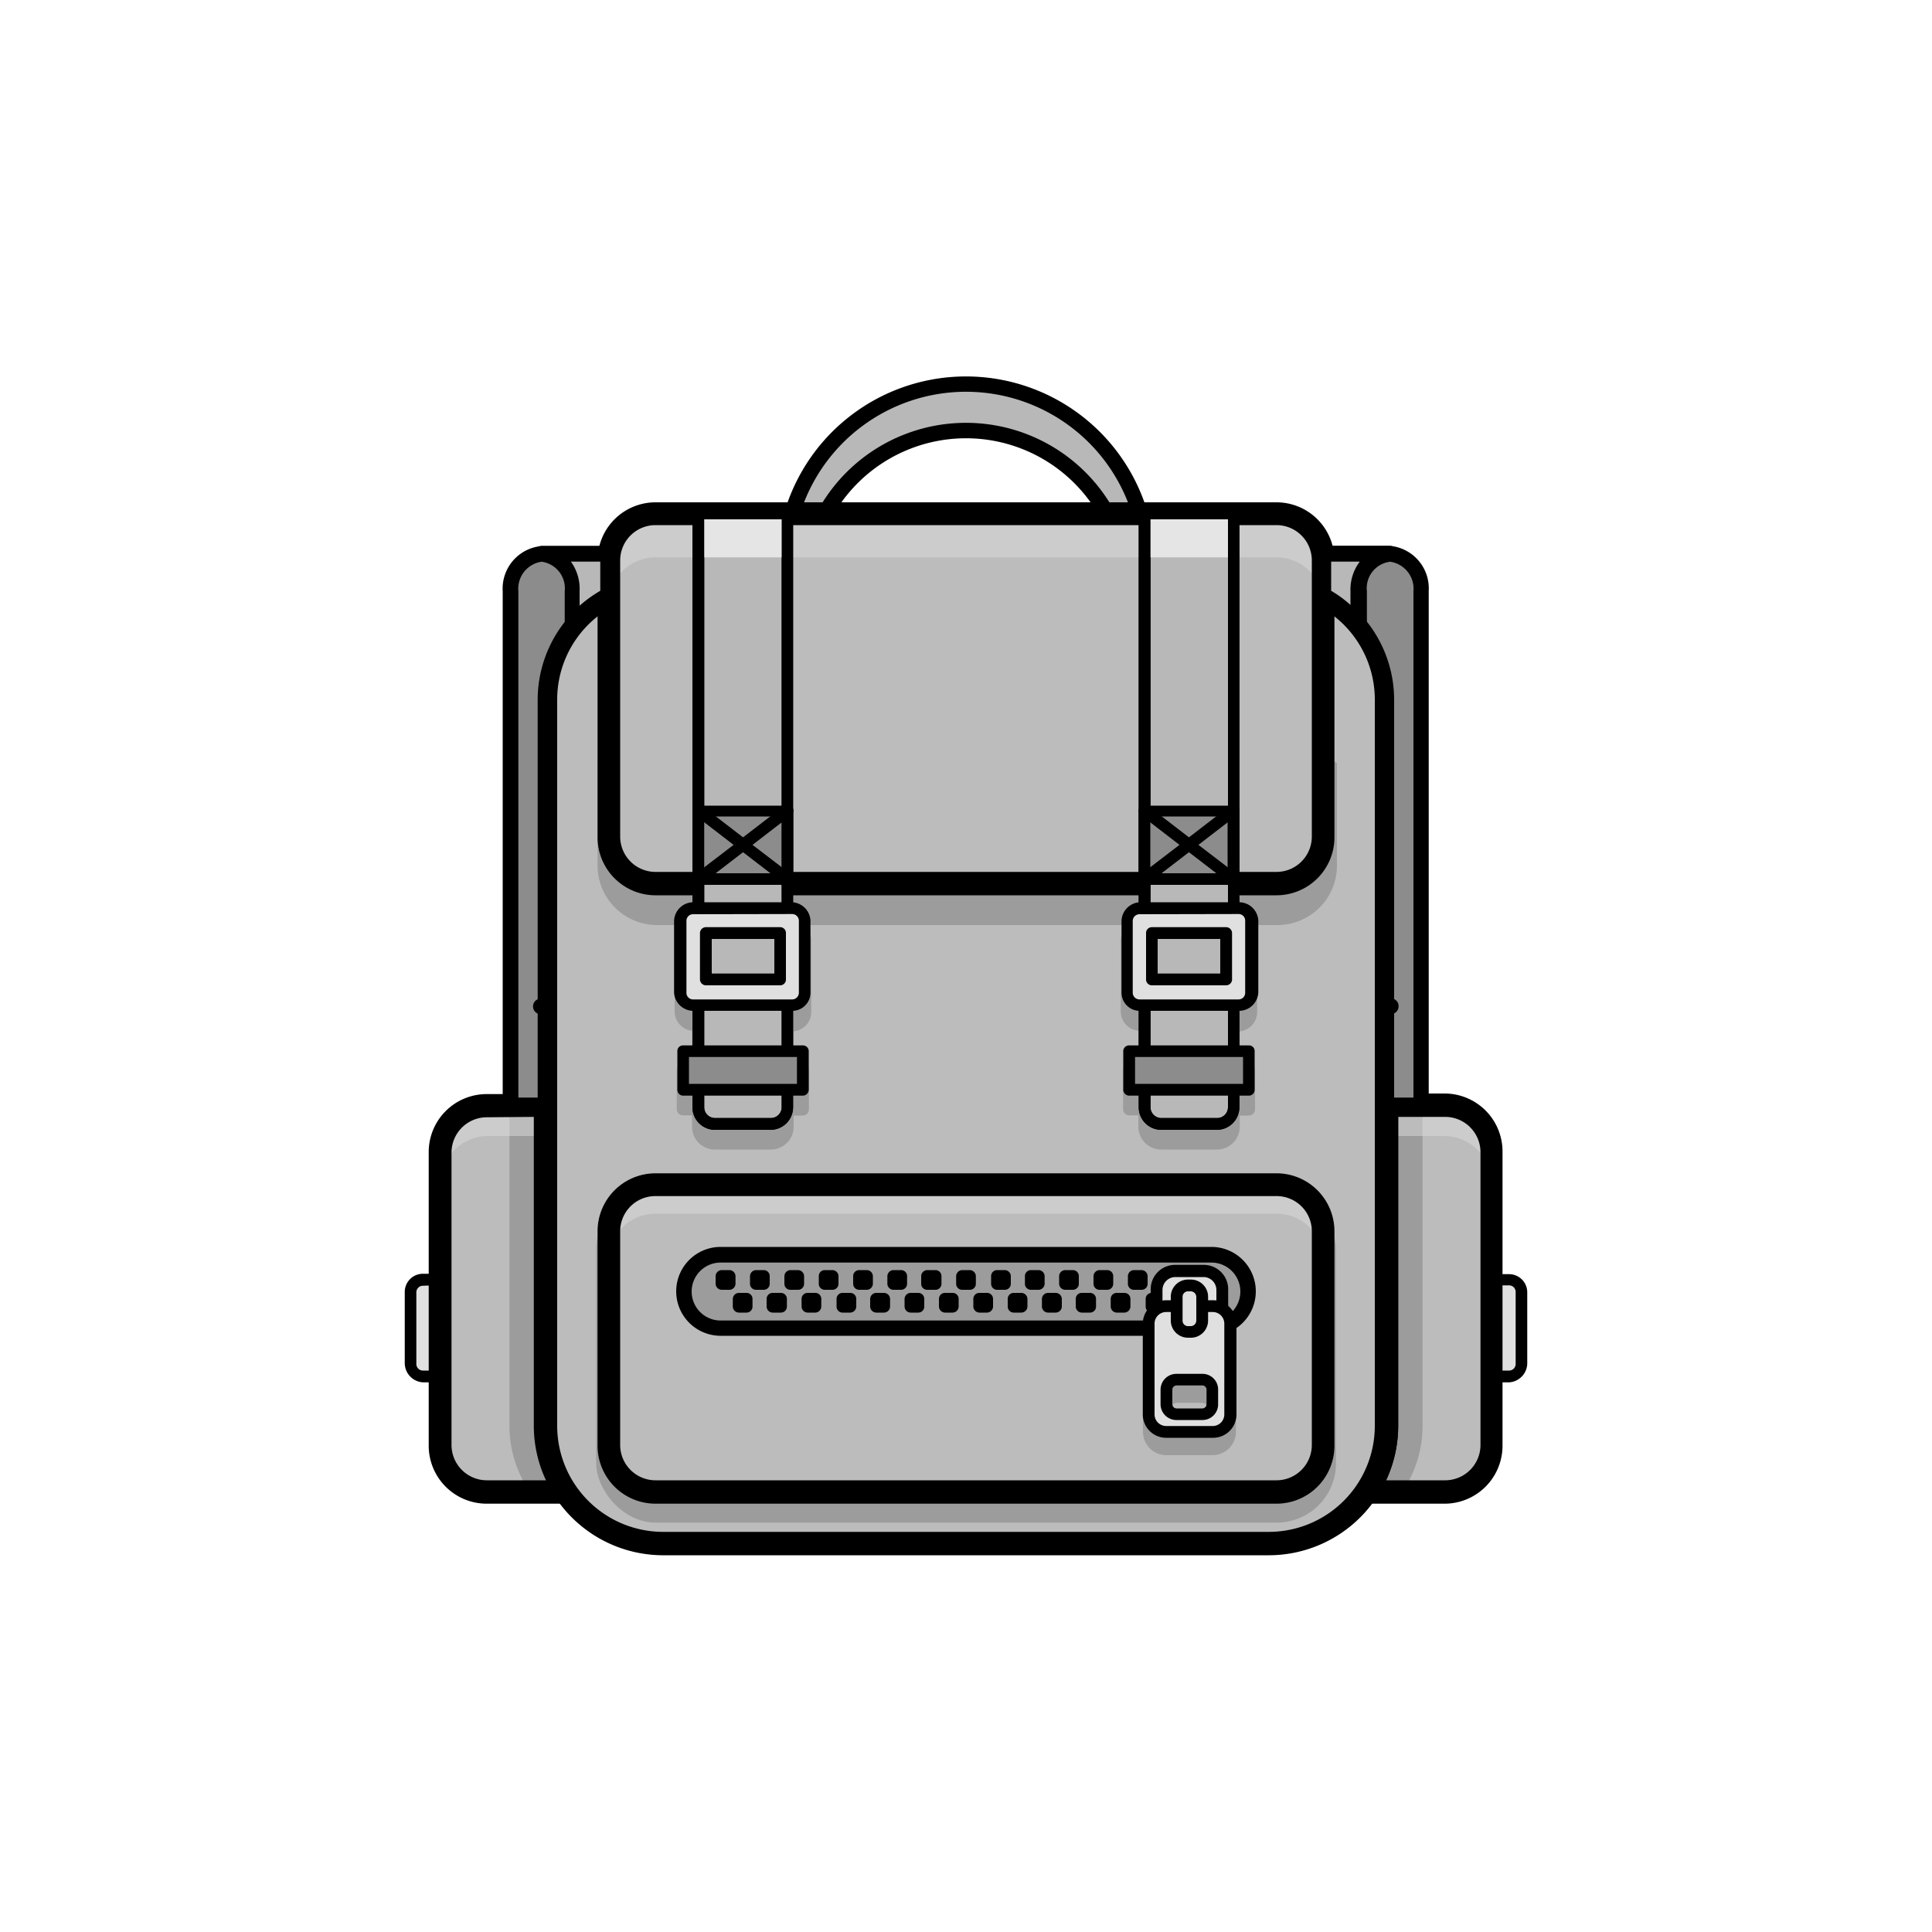 <svg id="Layer_1" data-name="Layer 1" xmlns="http://www.w3.org/2000/svg" viewBox="0 0 100 100"><defs><style>.cls-1{fill:#b8b8b8;}.cls-1,.cls-12,.cls-2,.cls-3,.cls-4,.cls-6,.cls-8{fill-rule:evenodd;}.cls-2,.cls-5{fill:#bcbcbc;}.cls-3,.cls-7{fill:#9c9c9c;}.cls-4{fill:#ccc;}.cls-6,.cls-9{fill:#e0e0e0;}.cls-10{fill:#e5e5e5;}.cls-11,.cls-12{fill:#8c8c8c;}</style></defs><path class="cls-1" d="M50,19.9a9.41,9.41,0,0,1,9.14,7.2H57.56a8.35,8.35,0,0,0-15.12,0H40.86A9.41,9.41,0,0,1,50,19.9Z"/><path d="M59.14,27.5H57.56a.41.41,0,0,1-.37-.23,7.93,7.93,0,0,0-14.38,0,.41.41,0,0,1-.37.23H40.86a.42.42,0,0,1-.32-.15.4.4,0,0,1-.07-.35,9.8,9.8,0,0,1,19.06,0,.4.4,0,0,1-.07.35A.42.42,0,0,1,59.14,27.5Zm-1.33-.81h.81a9,9,0,0,0-17.24,0h.81a8.75,8.75,0,0,1,15.62,0Z"/><path class="cls-2" d="M71.76,57.21h3a2.43,2.43,0,0,1,2.42,2.42V74.8a2.43,2.43,0,0,1-2.42,2.42h-4.1a6.06,6.06,0,0,0,1.05-3.41Z"/><path class="cls-3" d="M71.76,57.21h1.87v16.6a6,6,0,0,1-1.06,3.41H70.71a6.06,6.06,0,0,0,1.05-3.41Z"/><path class="cls-4" d="M71.76,57.21h3a2.43,2.43,0,0,1,2.42,2.42v1.6a2.43,2.43,0,0,0-2.42-2.43h-3Z"/><rect class="cls-5" x="71.76" y="57.21" width="1.87" height="1.59"/><path class="cls-6" d="M77.23,66.23h.88a.64.64,0,0,1,.64.64V70.6a.65.65,0,0,1-.64.65h-.88Z"/><path d="M78.11,71.55h-.88a.31.31,0,0,1-.3-.3v-5a.3.3,0,0,1,.3-.3h.88a.94.94,0,0,1,.94.94V70.6A1,1,0,0,1,78.11,71.55Zm-.57-.61h.57a.34.34,0,0,0,.34-.34V66.87a.34.34,0,0,0-.34-.34h-.57Z"/><path d="M74.81,77.83h-4.1a.61.61,0,0,1-.54-.32.62.62,0,0,1,0-.63,5.43,5.43,0,0,0,1-3.07V57.21a.6.6,0,0,1,.6-.61h3a3,3,0,0,1,3,3V74.8A3,3,0,0,1,74.81,77.83Zm-3.07-1.21h3.07a1.83,1.83,0,0,0,1.82-1.82V59.63a1.83,1.83,0,0,0-1.82-1.82H72.37v16A6.63,6.63,0,0,1,71.74,76.62Z"/><rect class="cls-5" x="28.24" y="30.12" width="43.52" height="49.78" rx="6.09"/><path d="M65.68,80.5H34.32a6.7,6.7,0,0,1-6.69-6.69V36.21a6.7,6.7,0,0,1,6.69-6.69H65.68a6.7,6.7,0,0,1,6.69,6.69v37.6A6.7,6.7,0,0,1,65.68,80.5ZM34.32,30.73a5.48,5.48,0,0,0-5.48,5.48v37.6a5.49,5.49,0,0,0,5.48,5.48H65.68a5.49,5.49,0,0,0,5.48-5.48V36.21a5.48,5.48,0,0,0-5.48-5.48Z"/><rect class="cls-7" x="30.86" y="61.6" width="38.29" height="17.21" rx="3.07"/><rect class="cls-5" x="31.5" y="61.3" width="37" height="15.92" rx="2.43"/><path class="cls-3" d="M60.36,68.22h2.41a1.2,1.2,0,0,1,1.2,1.2v4.69a1.21,1.21,0,0,1-1.2,1.21H60.36a1.21,1.21,0,0,1-1.2-1.21V69.42a1.2,1.2,0,0,1,1.2-1.2Zm1.88,4.39H60.89a.24.24,0,0,0-.16.07.2.2,0,0,0-.06.15v.76a.23.23,0,0,0,.06.16.24.24,0,0,0,.16.07h1.35a.21.21,0,0,0,.15-.07.24.24,0,0,0,.07-.16v-.76a.24.24,0,0,0-.22-.22Z"/><path class="cls-3" d="M37.3,64.94H62.7a1.9,1.9,0,0,1,1.89,1.9h0a1.9,1.9,0,0,1-1.89,1.9H37.3a1.9,1.9,0,0,1-1.89-1.9h0A1.9,1.9,0,0,1,37.3,64.94Z"/><path d="M62.7,69.14H37.3a2.3,2.3,0,0,1,0-4.6H62.7a2.3,2.3,0,0,1,0,4.6ZM37.3,65.35a1.49,1.49,0,0,0,0,3H62.7a1.49,1.49,0,0,0,0-3Z"/><path class="cls-8" d="M37.36,65.74h.39a.32.32,0,0,1,.32.32v.39a.32.32,0,0,1-.32.31h-.39a.32.32,0,0,1-.32-.31v-.39a.32.32,0,0,1,.32-.32Zm1.78,0h.39a.31.31,0,0,1,.31.32v.39a.31.31,0,0,1-.31.31h-.39a.31.31,0,0,1-.32-.31v-.39a.32.32,0,0,1,.32-.32Zm1.78,0h.38a.32.32,0,0,1,.32.32v.39a.31.31,0,0,1-.32.31h-.38a.31.31,0,0,1-.32-.31v-.39a.32.32,0,0,1,.32-.32Zm1.77,0h.39a.32.32,0,0,1,.32.32v.39a.31.31,0,0,1-.32.31h-.39a.31.31,0,0,1-.31-.31v-.39a.31.31,0,0,1,.31-.32Zm1.78,0h.39a.32.32,0,0,1,.32.32v.39a.32.32,0,0,1-.32.31h-.39a.31.31,0,0,1-.31-.31v-.39a.31.31,0,0,1,.31-.32Zm1.78,0h.39a.31.31,0,0,1,.31.32v.39a.31.31,0,0,1-.31.31h-.39a.32.32,0,0,1-.32-.31v-.39a.32.32,0,0,1,.32-.32Zm1.78,0h.39a.31.31,0,0,1,.31.32v.39a.31.31,0,0,1-.31.31H48a.31.31,0,0,1-.32-.31v-.39a.32.32,0,0,1,.32-.32Zm1.78,0h.38a.32.32,0,0,1,.32.32v.39a.31.31,0,0,1-.32.31h-.38a.31.31,0,0,1-.32-.31v-.39a.32.32,0,0,1,.32-.32Zm1.77,0H52a.32.32,0,0,1,.32.32v.39a.31.31,0,0,1-.32.31h-.39a.31.31,0,0,1-.31-.31v-.39a.31.31,0,0,1,.31-.32Zm1.78,0h.39a.32.32,0,0,1,.32.32v.39a.32.32,0,0,1-.32.31h-.39a.31.31,0,0,1-.31-.31v-.39a.31.31,0,0,1,.31-.32Zm1.78,0h.39a.31.31,0,0,1,.31.32v.39a.31.31,0,0,1-.31.31h-.39a.32.32,0,0,1-.32-.31v-.39a.32.32,0,0,1,.32-.32Zm1.78,0h.39a.31.31,0,0,1,.31.32v.39a.31.31,0,0,1-.31.31h-.39a.31.31,0,0,1-.32-.31v-.39a.32.32,0,0,1,.32-.32Zm1.78,0h.38a.32.32,0,0,1,.32.32v.39a.31.31,0,0,1-.32.31H58.7a.31.31,0,0,1-.32-.31v-.39a.32.32,0,0,1,.32-.32Zm1.77,0h.39a.32.32,0,0,1,.32.32v.39a.31.31,0,0,1-.32.31h-.39a.31.31,0,0,1-.31-.31v-.39a.31.31,0,0,1,.31-.32Zm1.78,0h.39a.32.32,0,0,1,.32.32v.39a.32.32,0,0,1-.32.31h-.39a.32.32,0,0,1-.32-.31v-.39A.32.32,0,0,1,62.25,65.74Z"/><path class="cls-8" d="M38.25,66.92h.39a.31.31,0,0,1,.31.31v.39a.31.31,0,0,1-.31.32h-.39a.32.32,0,0,1-.32-.32v-.39a.32.32,0,0,1,.32-.31Zm1.78,0h.39a.31.31,0,0,1,.31.31v.39a.31.31,0,0,1-.31.32H40a.32.32,0,0,1-.32-.32v-.39a.31.31,0,0,1,.32-.31Zm1.78,0h.38a.31.31,0,0,1,.32.31v.39a.32.32,0,0,1-.32.32h-.38a.32.32,0,0,1-.32-.32v-.39a.31.31,0,0,1,.32-.31Zm1.77,0H44a.31.31,0,0,1,.32.31v.39a.32.32,0,0,1-.32.32h-.39a.31.31,0,0,1-.31-.32v-.39a.31.31,0,0,1,.31-.31Zm1.78,0h.39a.32.32,0,0,1,.32.31v.39a.32.32,0,0,1-.32.32h-.39a.32.32,0,0,1-.32-.32v-.39a.32.32,0,0,1,.32-.31Zm1.78,0h.39a.31.31,0,0,1,.31.31v.39a.31.31,0,0,1-.31.32h-.39a.32.32,0,0,1-.32-.32v-.39a.32.32,0,0,1,.32-.31Zm1.78,0h.38a.31.31,0,0,1,.32.31v.39a.32.32,0,0,1-.32.32h-.38a.32.32,0,0,1-.32-.32v-.39a.31.31,0,0,1,.32-.31Zm1.78,0h.38a.31.31,0,0,1,.32.31v.39a.32.32,0,0,1-.32.32H50.7a.32.32,0,0,1-.32-.32v-.39a.31.31,0,0,1,.32-.31Zm1.77,0h.39a.32.32,0,0,1,.32.31v.39a.32.32,0,0,1-.32.32h-.39a.31.31,0,0,1-.31-.32v-.39a.31.31,0,0,1,.31-.31Zm1.78,0h.39a.32.32,0,0,1,.32.31v.39a.32.32,0,0,1-.32.32h-.39a.32.32,0,0,1-.32-.32v-.39a.32.32,0,0,1,.32-.31Zm1.78,0h.39a.31.31,0,0,1,.31.31v.39a.31.31,0,0,1-.31.32H56a.32.32,0,0,1-.32-.32v-.39a.31.31,0,0,1,.32-.31Zm1.78,0h.38a.31.31,0,0,1,.32.31v.39a.32.32,0,0,1-.32.32h-.38a.32.32,0,0,1-.32-.32v-.39a.31.31,0,0,1,.32-.31Zm1.77,0H60a.31.31,0,0,1,.32.31v.39a.32.32,0,0,1-.32.32h-.39a.31.31,0,0,1-.31-.32v-.39a.31.31,0,0,1,.31-.31Zm1.78,0h.39a.32.32,0,0,1,.32.31v.39a.32.32,0,0,1-.32.32h-.39a.31.31,0,0,1-.31-.32v-.39A.31.31,0,0,1,61.36,66.92Z"/><rect class="cls-9" x="59.87" y="65.79" width="3.4" height="3.9" rx="0.96"/><path d="M62.3,70H60.83a1.27,1.27,0,0,1-1.27-1.27v-2a1.26,1.26,0,0,1,1.27-1.26H62.3a1.26,1.26,0,0,1,1.27,1.26v2A1.27,1.27,0,0,1,62.3,70Zm-1.47-3.9a.67.67,0,0,0-.66.66v2a.67.67,0,0,0,.66.67H62.3a.67.67,0,0,0,.66-.67v-2a.67.67,0,0,0-.66-.66Z"/><path class="cls-6" d="M60.36,67.61h2.41a.91.91,0,0,1,.91.91v4.69a.91.91,0,0,1-.91.91H60.36a.91.91,0,0,1-.91-.91V68.52a.91.91,0,0,1,.91-.91Zm.53,3.8a.51.51,0,0,0-.51.51v.77a.51.51,0,0,0,.51.51h1.35a.51.51,0,0,0,.51-.51v-.77a.51.51,0,0,0-.51-.51Z"/><path d="M62.77,74.42H60.36a1.21,1.21,0,0,1-1.21-1.21V68.52a1.22,1.22,0,0,1,1.21-1.22h2.41A1.22,1.22,0,0,1,64,68.52v4.69A1.21,1.21,0,0,1,62.77,74.42Zm-2.41-6.51a.6.6,0,0,0-.6.61v4.69a.6.6,0,0,0,.6.6h2.41a.6.6,0,0,0,.6-.6V68.52a.6.6,0,0,0-.6-.61Zm1.88,5.59H60.89a.82.82,0,0,1-.82-.81v-.77a.82.82,0,0,1,.82-.81h1.35a.81.81,0,0,1,.81.81v.77A.81.81,0,0,1,62.24,73.5Zm-1.35-1.79a.22.22,0,0,0-.21.21v.77a.22.22,0,0,0,.21.21h1.35a.22.22,0,0,0,.21-.21v-.77a.22.22,0,0,0-.21-.21Z"/><rect class="cls-9" x="60.9" y="66.54" width="1.32" height="2.4" rx="0.59"/><path d="M61.64,69.24h-.15a.89.89,0,0,1-.89-.89V67.12a.89.89,0,0,1,.89-.89h.15a.89.89,0,0,1,.89.89v1.23A.89.89,0,0,1,61.64,69.24Zm-.15-2.4a.28.28,0,0,0-.28.28v1.23a.28.28,0,0,0,.28.29h.15a.29.29,0,0,0,.28-.29V67.12a.29.29,0,0,0-.28-.28Z"/><path class="cls-4" d="M33.93,61.3H66.07a2.43,2.43,0,0,1,2.43,2.43v1.51a2.43,2.43,0,0,0-2.43-2.42H33.93a2.43,2.43,0,0,0-2.43,2.42V63.73A2.43,2.43,0,0,1,33.93,61.3Z"/><path d="M66.07,77.83H33.93a3,3,0,0,1-3-3V63.73a3,3,0,0,1,3-3H66.07a3,3,0,0,1,3,3V74.8A3,3,0,0,1,66.07,77.83ZM33.93,61.91a1.82,1.82,0,0,0-1.83,1.82V74.8a1.83,1.83,0,0,0,1.83,1.82H66.07A1.83,1.83,0,0,0,67.9,74.8V63.73a1.82,1.82,0,0,0-1.83-1.82Z"/><path class="cls-3" d="M69.2,39.5v5.31a3.08,3.08,0,0,1-3.07,3.07H64.68a1,1,0,0,1,.39.78v3.72a1,1,0,0,1-.9,1V55.1h.47a.32.32,0,0,1,.32.32v2a.32.32,0,0,1-.32.32h-.47v.59A1.18,1.18,0,0,1,63,59.5H60.1a1.18,1.18,0,0,1-1.18-1.18v-.59h-.47a.32.32,0,0,1-.32-.32v-2a.32.32,0,0,1,.32-.32h.47V53.35a1,1,0,0,1-.91-1V48.66a1,1,0,0,1,.4-.78H41.59a1,1,0,0,1,.4.78v3.72a1,1,0,0,1-.91,1V55.1h.47a.32.32,0,0,1,.32.32v2a.32.32,0,0,1-.32.32h-.47v.59A1.18,1.18,0,0,1,39.9,59.5H37a1.18,1.18,0,0,1-1.18-1.18v-.59h-.47a.32.32,0,0,1-.32-.32v-2a.32.32,0,0,1,.32-.32h.47V53.35a1,1,0,0,1-.9-1V48.66a1,1,0,0,1,.39-.78H34a3.08,3.08,0,0,1-3.07-3.07V39.42a6.08,6.08,0,0,1,3.41-1.05H65.68A6,6,0,0,1,69.2,39.5Z"/><rect class="cls-5" x="31.5" y="26.58" width="37" height="19.16" rx="2.43"/><path class="cls-4" d="M33.93,26.58H66.07A2.43,2.43,0,0,1,68.5,29v2.28a2.43,2.43,0,0,0-2.43-2.43H33.93a2.43,2.43,0,0,0-2.43,2.43V29A2.43,2.43,0,0,1,33.93,26.58Z"/><path d="M66.07,46.34H33.93a3,3,0,0,1-3-3V29a3,3,0,0,1,3-3H66.07a3,3,0,0,1,3,3V43.31A3,3,0,0,1,66.07,46.34ZM33.93,27.18A1.83,1.83,0,0,0,32.1,29V43.31a1.83,1.83,0,0,0,1.83,1.82H66.07a1.83,1.83,0,0,0,1.83-1.82V29a1.83,1.83,0,0,0-1.83-1.82Z"/><path class="cls-1" d="M59.24,26.58h4.61V57.31a.86.86,0,0,1-.86.86H60.1a.85.85,0,0,1-.86-.86Z"/><path d="M63,58.48H60.1a1.17,1.17,0,0,1-1.16-1.17V26.58a.3.3,0,0,1,.3-.31h4.61a.3.3,0,0,1,.3.31V57.31A1.17,1.17,0,0,1,63,58.48Zm-3.45-31.6V57.31a.56.56,0,0,0,.56.56H63a.56.56,0,0,0,.56-.56V26.88Z"/><rect class="cls-10" x="59.24" y="26.58" width="4.61" height="2.27"/><path d="M63,58.48H60.1a1.17,1.17,0,0,1-1.16-1.17V26.58a.3.3,0,0,1,.3-.31h4.61a.3.3,0,0,1,.3.31V57.31A1.17,1.17,0,0,1,63,58.48Zm-3.45-31.6V57.31a.56.56,0,0,0,.56.56H63a.56.56,0,0,0,.56-.56V26.88Z"/><rect class="cls-11" x="58.45" y="54.41" width="6.19" height="2"/><path d="M64.64,56.71H58.45a.31.31,0,0,1-.31-.3v-2a.3.3,0,0,1,.31-.3h6.19a.29.29,0,0,1,.3.3v2A.3.3,0,0,1,64.64,56.71Zm-5.89-.61h5.59V54.71H58.75Z"/><rect class="cls-11" x="59.24" y="41.95" width="4.61" height="3.54"/><path d="M63.85,45.8H59.24a.3.3,0,0,1-.3-.3V42a.3.3,0,0,1,.3-.3h4.61a.3.3,0,0,1,.3.3V45.5A.3.3,0,0,1,63.85,45.8Zm-4.31-.6h4V42.26h-4Z"/><path class="cls-6" d="M59,47h5.13a.65.65,0,0,1,.65.65v3.73a.65.65,0,0,1-.65.64H59a.65.65,0,0,1-.65-.64V47.65A.65.65,0,0,1,59,47Zm4.49,1.29H59.62v2.44h3.85Z"/><path d="M64.11,52.32H59a.94.94,0,0,1-.95-.94V47.65A1,1,0,0,1,59,46.7h5.13a1,1,0,0,1,1,.95v3.73A1,1,0,0,1,64.11,52.32Zm-5.13-5a.35.35,0,0,0-.35.34v3.73a.35.35,0,0,0,.35.34h5.13a.34.34,0,0,0,.34-.34V47.65a.34.34,0,0,0-.34-.34ZM63.47,51H59.62a.3.3,0,0,1-.3-.31V48.29a.3.3,0,0,1,.3-.3h3.85a.31.31,0,0,1,.3.3v2.44A.31.31,0,0,1,63.47,51Zm-3.55-.61h3.24V48.6H59.92Z"/><path d="M63.85,45.8a.33.33,0,0,1-.19-.06l-2.12-1.63-2.12,1.63a.3.3,0,0,1-.37-.48l2-1.53-2-1.54a.3.3,0,0,1,.37-.48l2.12,1.63,2.12-1.63a.31.31,0,0,1,.43.06.29.29,0,0,1-.06.42l-2,1.54,2,1.53a.29.29,0,0,1,.06.42A.3.3,0,0,1,63.85,45.8Z"/><path class="cls-1" d="M36.15,26.58h4.61V57.31a.85.85,0,0,1-.86.86H37a.86.86,0,0,1-.86-.86Z"/><path d="M39.9,58.48H37a1.17,1.17,0,0,1-1.16-1.17V26.58a.3.3,0,0,1,.3-.31h4.61a.3.3,0,0,1,.3.31V57.31A1.17,1.17,0,0,1,39.9,58.48Zm-3.45-31.6V57.31a.56.56,0,0,0,.56.56H39.9a.56.56,0,0,0,.56-.56V26.88Z"/><rect class="cls-10" x="36.15" y="26.58" width="4.61" height="2.27"/><path d="M39.9,58.48H37a1.17,1.17,0,0,1-1.16-1.17V26.58a.3.3,0,0,1,.3-.31h4.61a.3.3,0,0,1,.3.31V57.31A1.17,1.17,0,0,1,39.9,58.48Zm-3.45-31.6V57.31a.56.56,0,0,0,.56.56H39.9a.56.56,0,0,0,.56-.56V26.88Z"/><rect class="cls-11" x="35.36" y="54.41" width="6.19" height="2"/><path d="M41.55,56.71H35.36a.3.3,0,0,1-.3-.3v-2a.29.29,0,0,1,.3-.3h6.19a.3.3,0,0,1,.31.3v2A.31.31,0,0,1,41.55,56.71Zm-5.89-.61h5.59V54.71H35.66Z"/><rect class="cls-11" x="36.15" y="41.95" width="4.61" height="3.54"/><path d="M40.76,45.8H36.15a.3.3,0,0,1-.3-.3V42a.3.3,0,0,1,.3-.3h4.61a.3.3,0,0,1,.3.3V45.5A.3.3,0,0,1,40.76,45.8Zm-4.31-.6h4V42.26h-4Z"/><path class="cls-6" d="M35.89,47H41a.65.65,0,0,1,.65.65v3.73A.65.65,0,0,1,41,52H35.89a.65.65,0,0,1-.65-.64V47.65a.65.65,0,0,1,.65-.65Zm4.49,1.29H36.53v2.44h3.85Z"/><path d="M41,52.32H35.89a1,1,0,0,1-1-.94V47.65a1,1,0,0,1,1-.95H41a1,1,0,0,1,.95.95v3.73A.94.94,0,0,1,41,52.32Zm-5.13-5a.34.34,0,0,0-.34.34v3.73a.34.34,0,0,0,.34.34H41a.35.35,0,0,0,.35-.34V47.65a.35.35,0,0,0-.35-.34ZM40.38,51H36.53a.31.31,0,0,1-.3-.31V48.29a.31.31,0,0,1,.3-.3h3.85a.3.3,0,0,1,.3.3v2.44A.3.3,0,0,1,40.38,51Zm-3.54-.61h3.24V48.6H36.84Z"/><path d="M40.76,45.8a.3.3,0,0,1-.18-.06l-2.12-1.63-2.12,1.63a.31.31,0,0,1-.43-.06.29.29,0,0,1,.06-.42l2-1.53-2-1.54a.29.29,0,0,1-.06-.42.31.31,0,0,1,.43-.06l2.12,1.63,2.12-1.63a.3.3,0,0,1,.37.48l-2,1.54,2,1.53a.3.3,0,0,1-.19.54Z"/><path class="cls-2" d="M28.24,57.21h-3a2.43,2.43,0,0,0-2.42,2.42V74.8a2.43,2.43,0,0,0,2.42,2.42h4.1a6.06,6.06,0,0,1-1.05-3.41Z"/><path class="cls-3" d="M28.24,57.21H26.37v16.6a6,6,0,0,0,1.06,3.41h1.86a6.06,6.06,0,0,1-1.05-3.41Z"/><path class="cls-4" d="M28.24,57.21h-3a2.43,2.43,0,0,0-2.42,2.42v1.6a2.43,2.43,0,0,1,2.42-2.43h3Z"/><rect class="cls-5" x="26.37" y="57.21" width="1.87" height="1.59"/><path class="cls-6" d="M22.77,66.23h-.88a.64.64,0,0,0-.64.64V70.6a.65.65,0,0,0,.64.65h.88Z"/><path d="M22.77,71.55h-.88a1,1,0,0,1-.94-1V66.87a.94.94,0,0,1,.94-.94h.88a.3.3,0,0,1,.3.3v5A.31.31,0,0,1,22.77,71.55Zm-.88-5a.34.34,0,0,0-.34.34V70.6a.34.34,0,0,0,.34.34h.57V66.53Z"/><path d="M29.29,77.83h-4.1a3,3,0,0,1-3-3V59.63a3,3,0,0,1,3-3h3a.6.6,0,0,1,.6.61v16.6a5.43,5.43,0,0,0,.95,3.07.62.62,0,0,1,0,.63A.61.61,0,0,1,29.29,77.83Zm-4.1-20a1.83,1.83,0,0,0-1.82,1.82V74.8a1.83,1.83,0,0,0,1.82,1.82h3.07a6.63,6.63,0,0,1-.63-2.81v-16Z"/><path class="cls-12" d="M28.07,28.67h3.45c0,.1,0,.2,0,.3a1.85,1.85,0,0,0-.78,1.63v.71a6.09,6.09,0,0,0-2.48,4.9v21H26.42V30.6A1.82,1.82,0,0,1,28.07,28.67Z"/><path d="M28.24,57.61H26.42a.4.4,0,0,1-.4-.4V30.6a2.21,2.21,0,0,1,2.05-2.34h3.45a.41.41,0,0,1,.31.14.42.42,0,0,1,.09.32,2.28,2.28,0,0,0,0,.26.4.4,0,0,1-.18.33,1.45,1.45,0,0,0-.59,1.29v.71a.4.4,0,0,1-.17.32,5.75,5.75,0,0,0-2.32,4.58v21A.4.4,0,0,1,28.24,57.61Zm-1.41-.8h1V36.21a6.52,6.52,0,0,1,2.48-5.1V30.6a2.36,2.36,0,0,1,.48-1.53H28.07a1.41,1.41,0,0,0-1.24,1.53Z"/><path class="cls-1" d="M31.52,28.67H28a1.8,1.8,0,0,1,1.63,1.93v1.75a6,6,0,0,1,1.87-1.53V29c0-.11,0-.22,0-.33Zm-3.28,23.4-.25,0h.25Z"/><path d="M28.24,52.5H28a.41.41,0,0,1-.41-.4.4.4,0,0,1,.4-.41l.17,0a.42.42,0,0,1,.34.09.41.41,0,0,1,.14.31A.43.43,0,0,1,28.24,52.5Zm1.39-19.75-.14,0a.4.4,0,0,1-.26-.38V30.6A1.39,1.39,0,0,0,28,29.07a.41.41,0,0,1-.37-.42.41.41,0,0,1,.4-.39h3.52a.41.41,0,0,1,.31.14.42.42,0,0,1,.09.32,2.64,2.64,0,0,0,0,.28v1.82a.41.41,0,0,1-.21.36,5.7,5.7,0,0,0-1.75,1.42A.39.39,0,0,1,29.63,32.75Zm-.08-3.68A2.41,2.41,0,0,1,30,30.6v.75a6.75,6.75,0,0,1,1.07-.77V29.07Z"/><path class="cls-12" d="M71.88,28.67h-3.4c0,.11,0,.22,0,.33h0a1.81,1.81,0,0,1,.73,1.59v.67a6.1,6.1,0,0,1,2.53,4.94v21h1.77V30.6A1.81,1.81,0,0,0,71.88,28.67Z"/><path d="M73.53,57.61H71.76a.4.4,0,0,1-.4-.4v-21A5.71,5.71,0,0,0,69,31.6a.41.41,0,0,1-.16-.33V30.6a1.45,1.45,0,0,0-.56-1.26A.4.4,0,0,1,68.1,29a2.64,2.64,0,0,0,0-.29.42.42,0,0,1,.09-.32.41.41,0,0,1,.31-.14h3.4a2.21,2.21,0,0,1,2.05,2.34V57.21A.4.4,0,0,1,73.53,57.61Zm-1.37-.8h1V30.6a1.41,1.41,0,0,0-1.25-1.53H69.15a2.4,2.4,0,0,1,.48,1.53v.47a6.52,6.52,0,0,1,2.53,5.14Z"/><path class="cls-1" d="M68.48,28.67H72a1.8,1.8,0,0,0-1.63,1.93v1.69a6,6,0,0,0-1.82-1.47V29c0-.11,0-.22,0-.33Zm3.28,23.41h0Z"/><path d="M72,52.5h-.19a.4.4,0,0,1-.4-.41.43.43,0,0,1,.14-.31.39.39,0,0,1,.32-.1H72a.39.39,0,0,1,.39.4.4.4,0,0,1-.39.41ZM70.32,32.69a.43.43,0,0,1-.31-.14,5.5,5.5,0,0,0-1.7-1.37.41.41,0,0,1-.21-.36V29a2.64,2.64,0,0,0,0-.28.42.42,0,0,1,.09-.32.41.41,0,0,1,.31-.14H72a.41.41,0,0,1,0,.81,1.38,1.38,0,0,0-1.25,1.53v1.69a.41.41,0,0,1-.27.38ZM68.9,30.58a6.11,6.11,0,0,1,1,.73V30.6a2.41,2.41,0,0,1,.48-1.53H68.9Z"/></svg>